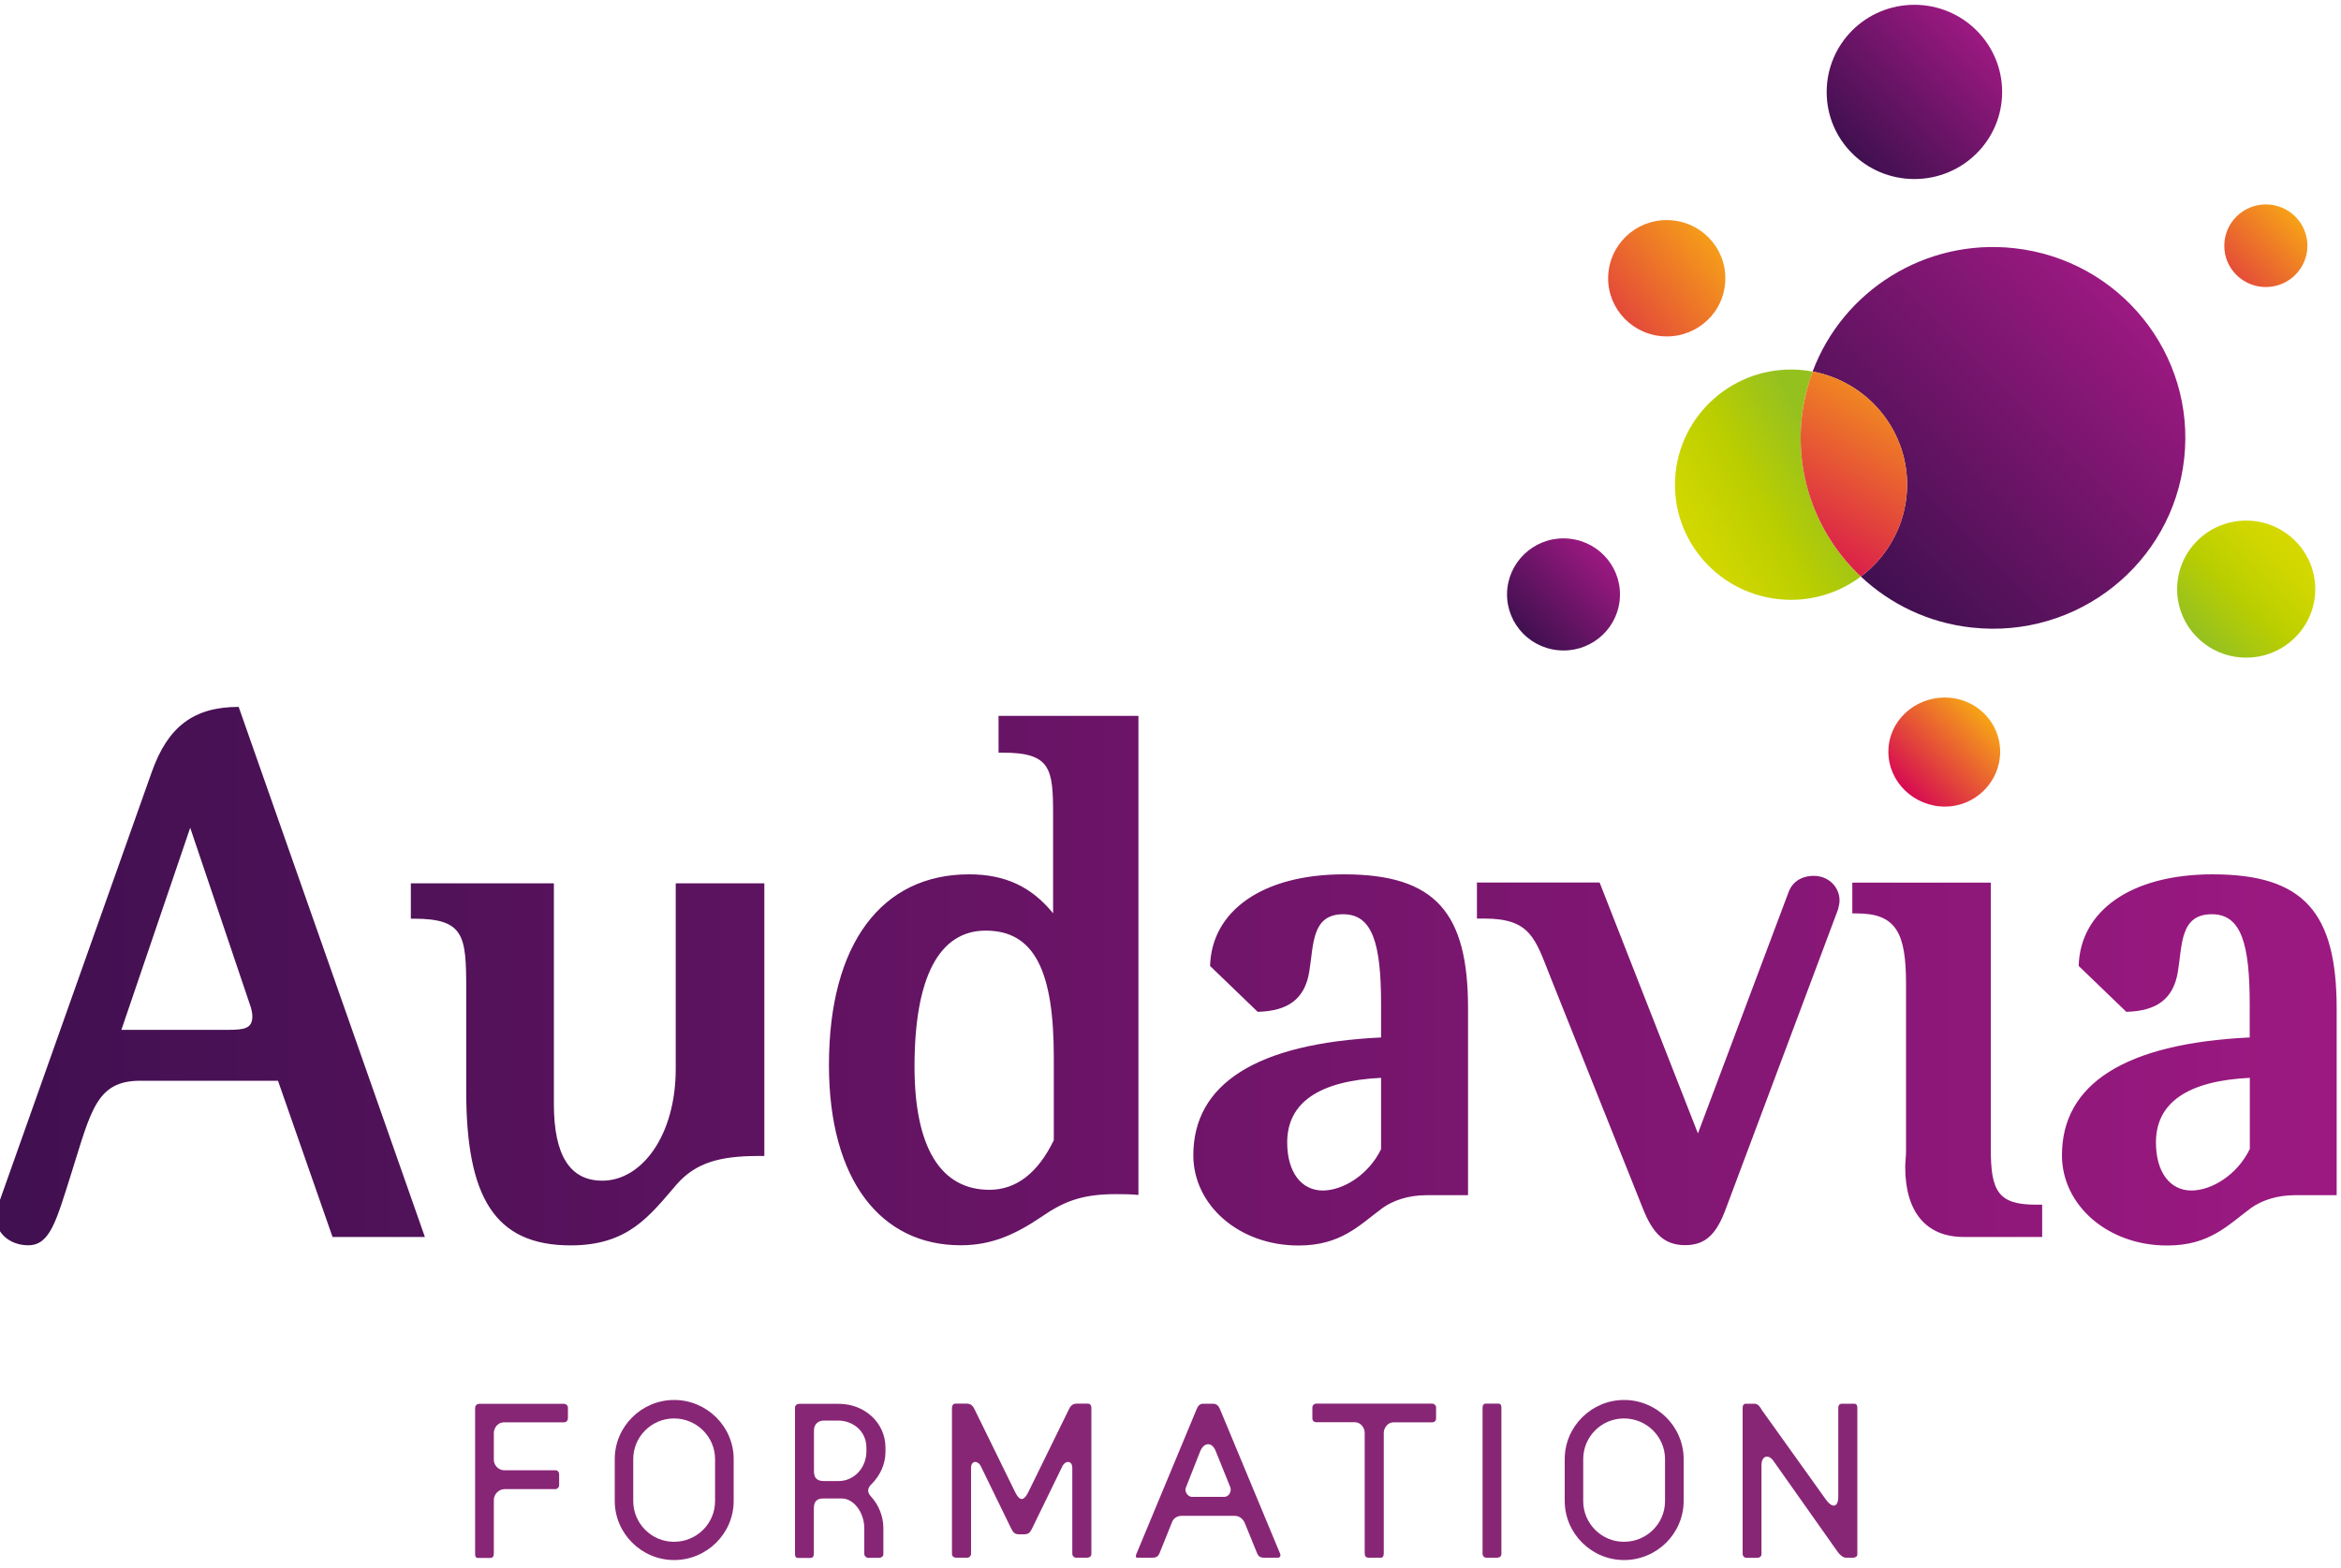 <svg xmlns="http://www.w3.org/2000/svg" xmlns:xlink="http://www.w3.org/1999/xlink" id="Calque_1" x="0px" y="0px" viewBox="0 0 200 134" style="enable-background:new 0 0 200 134;" xml:space="preserve"><style type="text/css">	.st0{fill:url(#SVGID_1_);}	.st1{fill:url(#SVGID_00000072970103464754383020000011224978606511376006_);}	.st2{fill:url(#SVGID_00000138530844386142985980000018180419381417451707_);}	.st3{fill:url(#SVGID_00000093168801658522065520000006214879985707140008_);}	.st4{fill:url(#SVGID_00000039828720410106189600000005261529824618554249_);}	.st5{fill:url(#SVGID_00000096750308409082779630000004504515407261500554_);}	.st6{fill:url(#SVGID_00000055699935231336363910000016305937950081698721_);}	.st7{fill:url(#SVGID_00000127762372041042648010000016776345453187778440_);}	.st8{fill:url(#SVGID_00000103986960687787714290000017362106985057984647_);}	.st9{fill:url(#SVGID_00000027562856524582636930000011196527392973213885_);}	.st10{fill:#882676;}</style><g>	<g>					<linearGradient id="SVGID_1_" gradientUnits="userSpaceOnUse" x1="-0.366" y1="84.418" x2="199.634" y2="84.418" gradientTransform="matrix(1 0 0 1 0 -1)">			<stop offset="0" style="stop-color:#401050"></stop>			<stop offset="1" style="stop-color:#9C1981"></stop>		</linearGradient>		<path class="st0" d="M85.31,64.32h0.33c4.14,0,4.33,1.35,4.33,5.32v8.41c-1.88-2.31-4.14-3.33-7.18-3.33   c-7.44,0-11.97,5.9-11.97,16.29c0,9.88,4.46,15.41,11.25,15.41c2.71,0,4.72-0.96,6.92-2.44c1.87-1.29,3.43-1.93,6.33-1.93   c0.58,0,1.23,0,1.94,0.07V61.18H85.31V64.32z M90.03,97.44c-1.36,2.82-3.23,4.24-5.5,4.24c-4.14,0-6.4-3.59-6.4-10.53   c0-7.7,2.14-11.62,6.08-11.62c4.21,0,5.82,3.53,5.82,10.84V97.44z M12.96,65.99l-13.13,37.03c-0.13,0.32-0.2,0.64-0.2,0.96   c0,1.35,1.17,2.44,2.78,2.44c1.87,0,2.39-2.06,3.69-6.17c1.68-5.33,2.13-7.89,5.88-7.89h11.77l4.66,13.35h7.89L20.39,60.41   C16.51,60.41,14.32,62.14,12.96,65.99z M21.56,86.85c0,1.03-0.65,1.16-2.07,1.16h-9.12l5.88-17.27L21.3,85.7   C21.49,86.21,21.56,86.6,21.56,86.85z M57.73,91.34c0,5.71-2.91,9.56-6.27,9.56c-2.78,0-4.14-2.18-4.14-6.55V75.49H35.1v3.02h0.26   c4.33,0,4.47,1.48,4.47,6.03v8.67c0,9.05,2.39,13.22,8.92,13.22c4.92,0,6.73-2.51,9.05-5.2c1.62-1.86,3.68-2.44,6.98-2.44h0.52   v-23.3h-7.57V91.34z M170.08,98.15V75.43h-11.83v2.63h0.39c3.36,0,4.2,1.67,4.2,6.03V98.4c0,0.45-0.07,0.9-0.07,1.34   c0,3.85,1.81,5.97,4.98,5.97h6.72v-2.76h-0.52C170.66,102.96,170.08,101.74,170.08,98.15z M189.03,74.72   c-6.99,0-11.32,3.14-11.44,7.83l4.07,3.92c2.59-0.07,4.01-1.09,4.4-3.4c0.39-2.37,0.19-4.94,2.91-4.94c2.52,0,3.23,2.56,3.23,7.7   v2.83c-10.67,0.51-16.04,3.98-16.04,10.07c0,4.24,3.88,7.71,8.99,7.71c3.62,0,5.17-1.73,7.17-3.21c0.9-0.64,2.2-1.09,3.75-1.09   h3.56V86.21C199.63,78,196.85,74.72,189.03,74.72z M192.2,98.21c-1.1,2.25-3.3,3.53-4.98,3.53c-1.81,0-3.03-1.54-3.03-4.11   c0-3.4,2.71-5.26,8.02-5.52V98.21z M154.95,74.85c-1.03,0-1.81,0.51-2.13,1.35l-7.76,20.66l-8.4-21.44h-10.48v3.08h0.65   c3.95,0,4.33,1.73,5.63,5l7.89,19.76c0.84,2.12,1.81,3.15,3.62,3.15c1.81,0,2.71-1.03,3.49-3.15l9.57-25.54   c0.06-0.26,0.13-0.51,0.13-0.77C157.15,75.81,156.24,74.85,154.95,74.85z M114.82,74.72c-6.98,0-11.31,3.14-11.44,7.83l4.07,3.92   c2.59-0.07,4.01-1.09,4.4-3.4c0.39-2.37,0.2-4.94,2.91-4.94c2.52,0,3.23,2.56,3.23,7.7v2.83c-10.67,0.51-16.04,3.98-16.04,10.07   c0,4.24,3.88,7.71,8.99,7.71c3.62,0,5.18-1.73,7.18-3.21c0.9-0.64,2.2-1.09,3.74-1.09h3.56V86.21   C125.43,78,122.65,74.72,114.82,74.72z M117.99,98.21c-1.1,2.25-3.3,3.53-4.98,3.53c-1.81,0-3.04-1.54-3.04-4.11   c0-3.4,2.72-5.26,8.02-5.52V98.21z"></path>	</g></g><g>			<linearGradient id="SVGID_00000105409758539437068170000006937844345909190040_" gradientUnits="userSpaceOnUse" x1="130.179" y1="54.205" x2="136.976" y2="47.408">		<stop offset="0" style="stop-color:#401050"></stop>		<stop offset="1" style="stop-color:#9C1981"></stop>	</linearGradient>	<path style="fill:url(#SVGID_00000105409758539437068170000006937844345909190040_);" d="M133.05,55.56  c2.65,0.29,5.03-1.6,5.32-4.23c0.3-2.63-1.61-5-4.26-5.29c-2.65-0.3-5.03,1.61-5.33,4.23C128.49,52.91,130.4,55.27,133.05,55.56z"></path>			<linearGradient id="SVGID_00000176753424519507036900000017156365721663742375_" gradientUnits="userSpaceOnUse" x1="69.469" y1="151.62" x2="87.221" y2="138.94" gradientTransform="matrix(0.994 0.11 -0.11 0.994 84.671 -107.99)">		<stop offset="0" style="stop-color:#DEDC00"></stop>		<stop offset="0.215" style="stop-color:#DADB00"></stop>		<stop offset="0.454" style="stop-color:#CFD600"></stop>		<stop offset="0.703" style="stop-color:#BACE00"></stop>		<stop offset="0.959" style="stop-color:#9BC31B"></stop>		<stop offset="1" style="stop-color:#95C11F"></stop>	</linearGradient>	<path style="fill:url(#SVGID_00000176753424519507036900000017156365721663742375_);" d="M151.92,51.2  c2.62,0.29,5.11-0.47,7.06-1.93c-3.61-3.39-5.63-8.36-5.04-13.64c0.15-1.36,0.47-2.65,0.93-3.87c-0.25-0.05-0.51-0.1-0.76-0.12  c-5.44-0.6-10.34,3.3-10.95,8.7C142.55,45.73,146.47,50.6,151.92,51.2z"></path>			<linearGradient id="SVGID_00000042702551953014117470000012334674920701645440_" gradientUnits="userSpaceOnUse" x1="158.268" y1="13.141" x2="168.833" y2="2.576">		<stop offset="0" style="stop-color:#401050"></stop>		<stop offset="1" style="stop-color:#9C1981"></stop>	</linearGradient>	<path style="fill:url(#SVGID_00000042702551953014117470000012334674920701645440_);" d="M163.55,15.3c4.15,0,7.5-3.33,7.5-7.44  c0-4.11-3.35-7.45-7.5-7.45c-4.14,0-7.49,3.33-7.49,7.45C156.05,11.97,159.41,15.3,163.55,15.3z"></path>			<linearGradient id="SVGID_00000031193469124956188040000002260814840212501906_" gradientUnits="userSpaceOnUse" x1="158.702" y1="48.995" x2="181.847" y2="25.849">		<stop offset="0" style="stop-color:#401050"></stop>		<stop offset="1" style="stop-color:#9C1981"></stop>	</linearGradient>	<path style="fill:url(#SVGID_00000031193469124956188040000002260814840212501906_);" d="M162.87,42.5  c-0.32,2.8-1.79,5.19-3.89,6.77c2.51,2.36,5.78,3.96,9.48,4.36c9.02,0.99,17.14-5.46,18.14-14.41c1-8.95-5.5-17.02-14.52-18.01  c-7.66-0.84-14.66,3.68-17.22,10.54C159.9,32.7,163.44,37.35,162.87,42.5z"></path>			<linearGradient id="SVGID_00000020384922728025990260000016178144123463830407_" gradientUnits="userSpaceOnUse" x1="152.407" y1="48.475" x2="163.012" y2="31.307">		<stop offset="0" style="stop-color:#D60B52"></stop>		<stop offset="1" style="stop-color:#F7A416"></stop>	</linearGradient>	<path style="fill:url(#SVGID_00000020384922728025990260000016178144123463830407_);" d="M158.98,49.27  c2.1-1.58,3.58-3.96,3.89-6.77c0.58-5.15-2.96-9.8-8-10.75c-0.46,1.22-0.77,2.52-0.93,3.87C153.35,40.91,155.37,45.88,158.98,49.27  z"></path>			<linearGradient id="SVGID_00000177477259262270413480000017203406038920771501_" gradientUnits="userSpaceOnUse" x1="187.046" y1="27.529" x2="196.261" y2="18.313">		<stop offset="0" style="stop-color:#D60B52"></stop>		<stop offset="1" style="stop-color:#F7A416"></stop>	</linearGradient>	<path style="fill:url(#SVGID_00000177477259262270413480000017203406038920771501_);" d="M193.58,24.53c1.96,0,3.55-1.58,3.55-3.53  c0-1.95-1.59-3.53-3.55-3.53c-1.96,0-3.55,1.58-3.55,3.53C190.02,22.95,191.62,24.53,193.58,24.53z"></path>			<linearGradient id="SVGID_00000087407034566275304330000017135773796497866418_" gradientUnits="userSpaceOnUse" x1="187.924" y1="54.33" x2="199.631" y2="42.623">		<stop offset="0" style="stop-color:#95C11F"></stop>		<stop offset="0.041" style="stop-color:#9BC31B"></stop>		<stop offset="0.297" style="stop-color:#BACE00"></stop>		<stop offset="0.546" style="stop-color:#CFD600"></stop>		<stop offset="0.785" style="stop-color:#DADB00"></stop>		<stop offset="1" style="stop-color:#DEDC00"></stop>	</linearGradient>	<path style="fill:url(#SVGID_00000087407034566275304330000017135773796497866418_);" d="M197.8,50.35c0-3.24-2.64-5.86-5.9-5.86  c-3.26,0-5.9,2.62-5.9,5.86c0,3.23,2.64,5.85,5.9,5.85C195.16,56.2,197.8,53.58,197.8,50.35z"></path>			<linearGradient id="SVGID_00000121253654978486383530000015667249933089959867_" gradientUnits="userSpaceOnUse" x1="63.043" y1="133.461" x2="76.061" y2="120.443" gradientTransform="matrix(0.994 0.11 -0.11 0.994 84.671 -107.99)">		<stop offset="0" style="stop-color:#D60B52"></stop>		<stop offset="1" style="stop-color:#F7A416"></stop>	</linearGradient>	<path style="fill:url(#SVGID_00000121253654978486383530000015667249933089959867_);" d="M137.42,23.23  c-0.31,2.73,1.68,5.19,4.43,5.49c2.75,0.3,5.23-1.66,5.52-4.39c0.31-2.73-1.67-5.19-4.42-5.49  C140.2,18.53,137.73,20.5,137.42,23.23z"></path>			<linearGradient id="SVGID_00000018234224586550539120000002700035221382481541_" gradientUnits="userSpaceOnUse" x1="162.791" y1="67.586" x2="169.462" y2="60.915">		<stop offset="0" style="stop-color:#D60B52"></stop>		<stop offset="1" style="stop-color:#F7A416"></stop>	</linearGradient>	<path style="fill:url(#SVGID_00000018234224586550539120000002700035221382481541_);" d="M166.16,68.93  c-2.65,0-4.83-2.11-4.83-4.69c0-2.58,2.18-4.63,4.83-4.63c2.6,0,4.72,2.05,4.72,4.63C170.88,66.82,168.76,68.93,166.16,68.93z"></path></g><g>	<path class="st10" d="M48.18,121.55h-5.13c-0.54,0-0.86,0.51-0.86,0.9v2.31c0,0.47,0.41,0.89,0.9,0.89h4.39  c0.17,0,0.29,0.16,0.29,0.36v0.92c0,0.18-0.17,0.33-0.31,0.33h-4.35c-0.49,0-0.92,0.43-0.92,0.92v4.54c0,0.27-0.07,0.42-0.31,0.42  h-1.05c-0.22,0-0.24-0.18-0.24-0.39v-12.41c0-0.21,0.14-0.37,0.35-0.37h7.25c0.17,0,0.33,0.14,0.33,0.33v0.92  C48.51,121.41,48.38,121.55,48.18,121.55z"></path>	<path class="st10" d="M57.59,133.32c-2.78,0-5.07-2.27-5.07-5.05v-3.58c0-2.78,2.29-5.05,5.07-5.05c2.8,0,5.09,2.27,5.09,5.05v3.58  C62.68,131.05,60.39,133.32,57.59,133.32z M61.09,124.7c0-1.92-1.57-3.48-3.51-3.48c-1.91,0-3.48,1.55-3.48,3.48v3.58  c0,1.92,1.57,3.48,3.48,3.48c1.94,0,3.51-1.55,3.51-3.48V124.7z"></path>	<path class="st10" d="M74.46,126.83c-0.38,0.36-0.38,0.71-0.04,1.07c0.64,0.7,1.05,1.67,1.05,2.69v2.23c0,0.18-0.17,0.31-0.37,0.31  h-0.91c-0.21,0-0.35-0.17-0.35-0.33v-2.18c0-1.39-0.92-2.56-1.92-2.56c-0.74,0-1.59,0-1.59,0c-0.51,0-0.8,0.21-0.8,0.86v3.8  c0,0.27-0.06,0.42-0.31,0.42h-1.05c-0.23,0-0.25-0.18-0.25-0.39v-12.45c0-0.18,0.14-0.33,0.37-0.33h3.38  c2.16,0,3.98,1.58,3.98,3.76v0.31C75.65,125.12,75.2,126.09,74.46,126.83z M74.02,123.71c0-1.39-1.13-2.31-2.43-2.31H70.4  c-0.51,0-0.86,0.33-0.86,0.82v3.53c0,0.6,0.31,0.82,0.86,0.82c0,0,0.82,0,1.23,0c1.38,0,2.39-1.17,2.39-2.54V123.71z"></path>	<path class="st10" d="M92.87,133.12h-0.93c-0.19,0-0.33-0.17-0.33-0.33v-7.34c0-0.67-0.6-0.63-0.83-0.18l-2.62,5.38  c-0.18,0.36-0.31,0.47-0.7,0.47H87.1c-0.39,0-0.51-0.11-0.7-0.47l-2.62-5.38c-0.23-0.45-0.82-0.49-0.82,0.18v7.34  c0,0.17-0.14,0.33-0.33,0.33H81.7c-0.21,0-0.37-0.13-0.37-0.31v-12.49c0-0.23,0.12-0.37,0.31-0.37h0.89c0.41,0,0.58,0.16,0.76,0.55  l3.44,7.02c0.35,0.71,0.7,0.84,1.12,0l3.44-7.02c0.18-0.39,0.35-0.55,0.76-0.55h0.88c0.19,0,0.31,0.14,0.31,0.37v12.49  C93.24,133,93.07,133.12,92.87,133.12z"></path>	<path class="st10" d="M109.14,133.12h-1.11c-0.37,0-0.53-0.1-0.66-0.45l-1.01-2.48c-0.17-0.41-0.48-0.65-0.91-0.65H101  c-0.41,0-0.74,0.18-0.88,0.57l-1.03,2.56c-0.13,0.33-0.27,0.45-0.66,0.45h-1.23c-0.23,0-0.17-0.17-0.11-0.33l5.15-12.38  c0.15-0.35,0.31-0.45,0.6-0.45h0.76c0.29,0,0.48,0.12,0.62,0.45l5.15,12.38C109.44,133,109.34,133.12,109.14,133.12z M103.86,124  c-0.33-0.82-1.01-0.73-1.32,0.02l-1.23,3.12c-0.14,0.31,0.17,0.78,0.51,0.78h2.78c0.39,0,0.64-0.47,0.51-0.82L103.86,124z"></path>	<path class="st10" d="M122.36,121.55h-3.3c-0.53,0-0.84,0.51-0.84,0.9v10.28c0,0.21-0.04,0.39-0.27,0.39h-1.03  c-0.24,0-0.33-0.15-0.33-0.42v-10.26c0-0.39-0.31-0.9-0.85-0.9h-3.29c-0.2,0-0.33-0.14-0.33-0.34v-0.92c0-0.18,0.16-0.33,0.33-0.33  h9.91c0.15,0,0.33,0.14,0.33,0.33v0.92C122.69,121.41,122.56,121.55,122.36,121.55z"></path>	<path class="st10" d="M127.9,133.12h-0.91c-0.21,0-0.33-0.17-0.33-0.33v-12.45c0-0.24,0.07-0.39,0.31-0.39H128  c0.24,0,0.27,0.18,0.27,0.37v12.49C128.27,133,128.12,133.12,127.9,133.12z"></path>	<path class="st10" d="M138.75,133.32c-2.78,0-5.07-2.27-5.07-5.05v-3.58c0-2.78,2.29-5.05,5.07-5.05c2.8,0,5.09,2.27,5.09,5.05  v3.58C143.84,131.05,141.55,133.32,138.75,133.32z M142.25,124.7c0-1.92-1.57-3.48-3.51-3.48c-1.92,0-3.48,1.55-3.48,3.48v3.58  c0,1.92,1.56,3.48,3.48,3.48c1.94,0,3.51-1.55,3.51-3.48V124.7z"></path>	<path class="st10" d="M158.32,133.12h-0.62c-0.27,0-0.56-0.31-0.68-0.47l-5.5-7.79c-0.41-0.6-1.03-0.49-1.03,0.35v7.61  c0,0.18-0.15,0.31-0.37,0.31h-0.91c-0.21,0-0.33-0.17-0.33-0.33v-12.45c0-0.24,0.06-0.39,0.31-0.39h0.7c0.33,0,0.49,0.3,0.63,0.54  l5.48,7.66c0.48,0.68,1.05,0.76,1.05-0.28v-7.53c0-0.24,0.08-0.39,0.33-0.39h1.03c0.23,0,0.27,0.18,0.27,0.37v12.49  C158.69,133,158.52,133.12,158.32,133.12z"></path></g></svg>